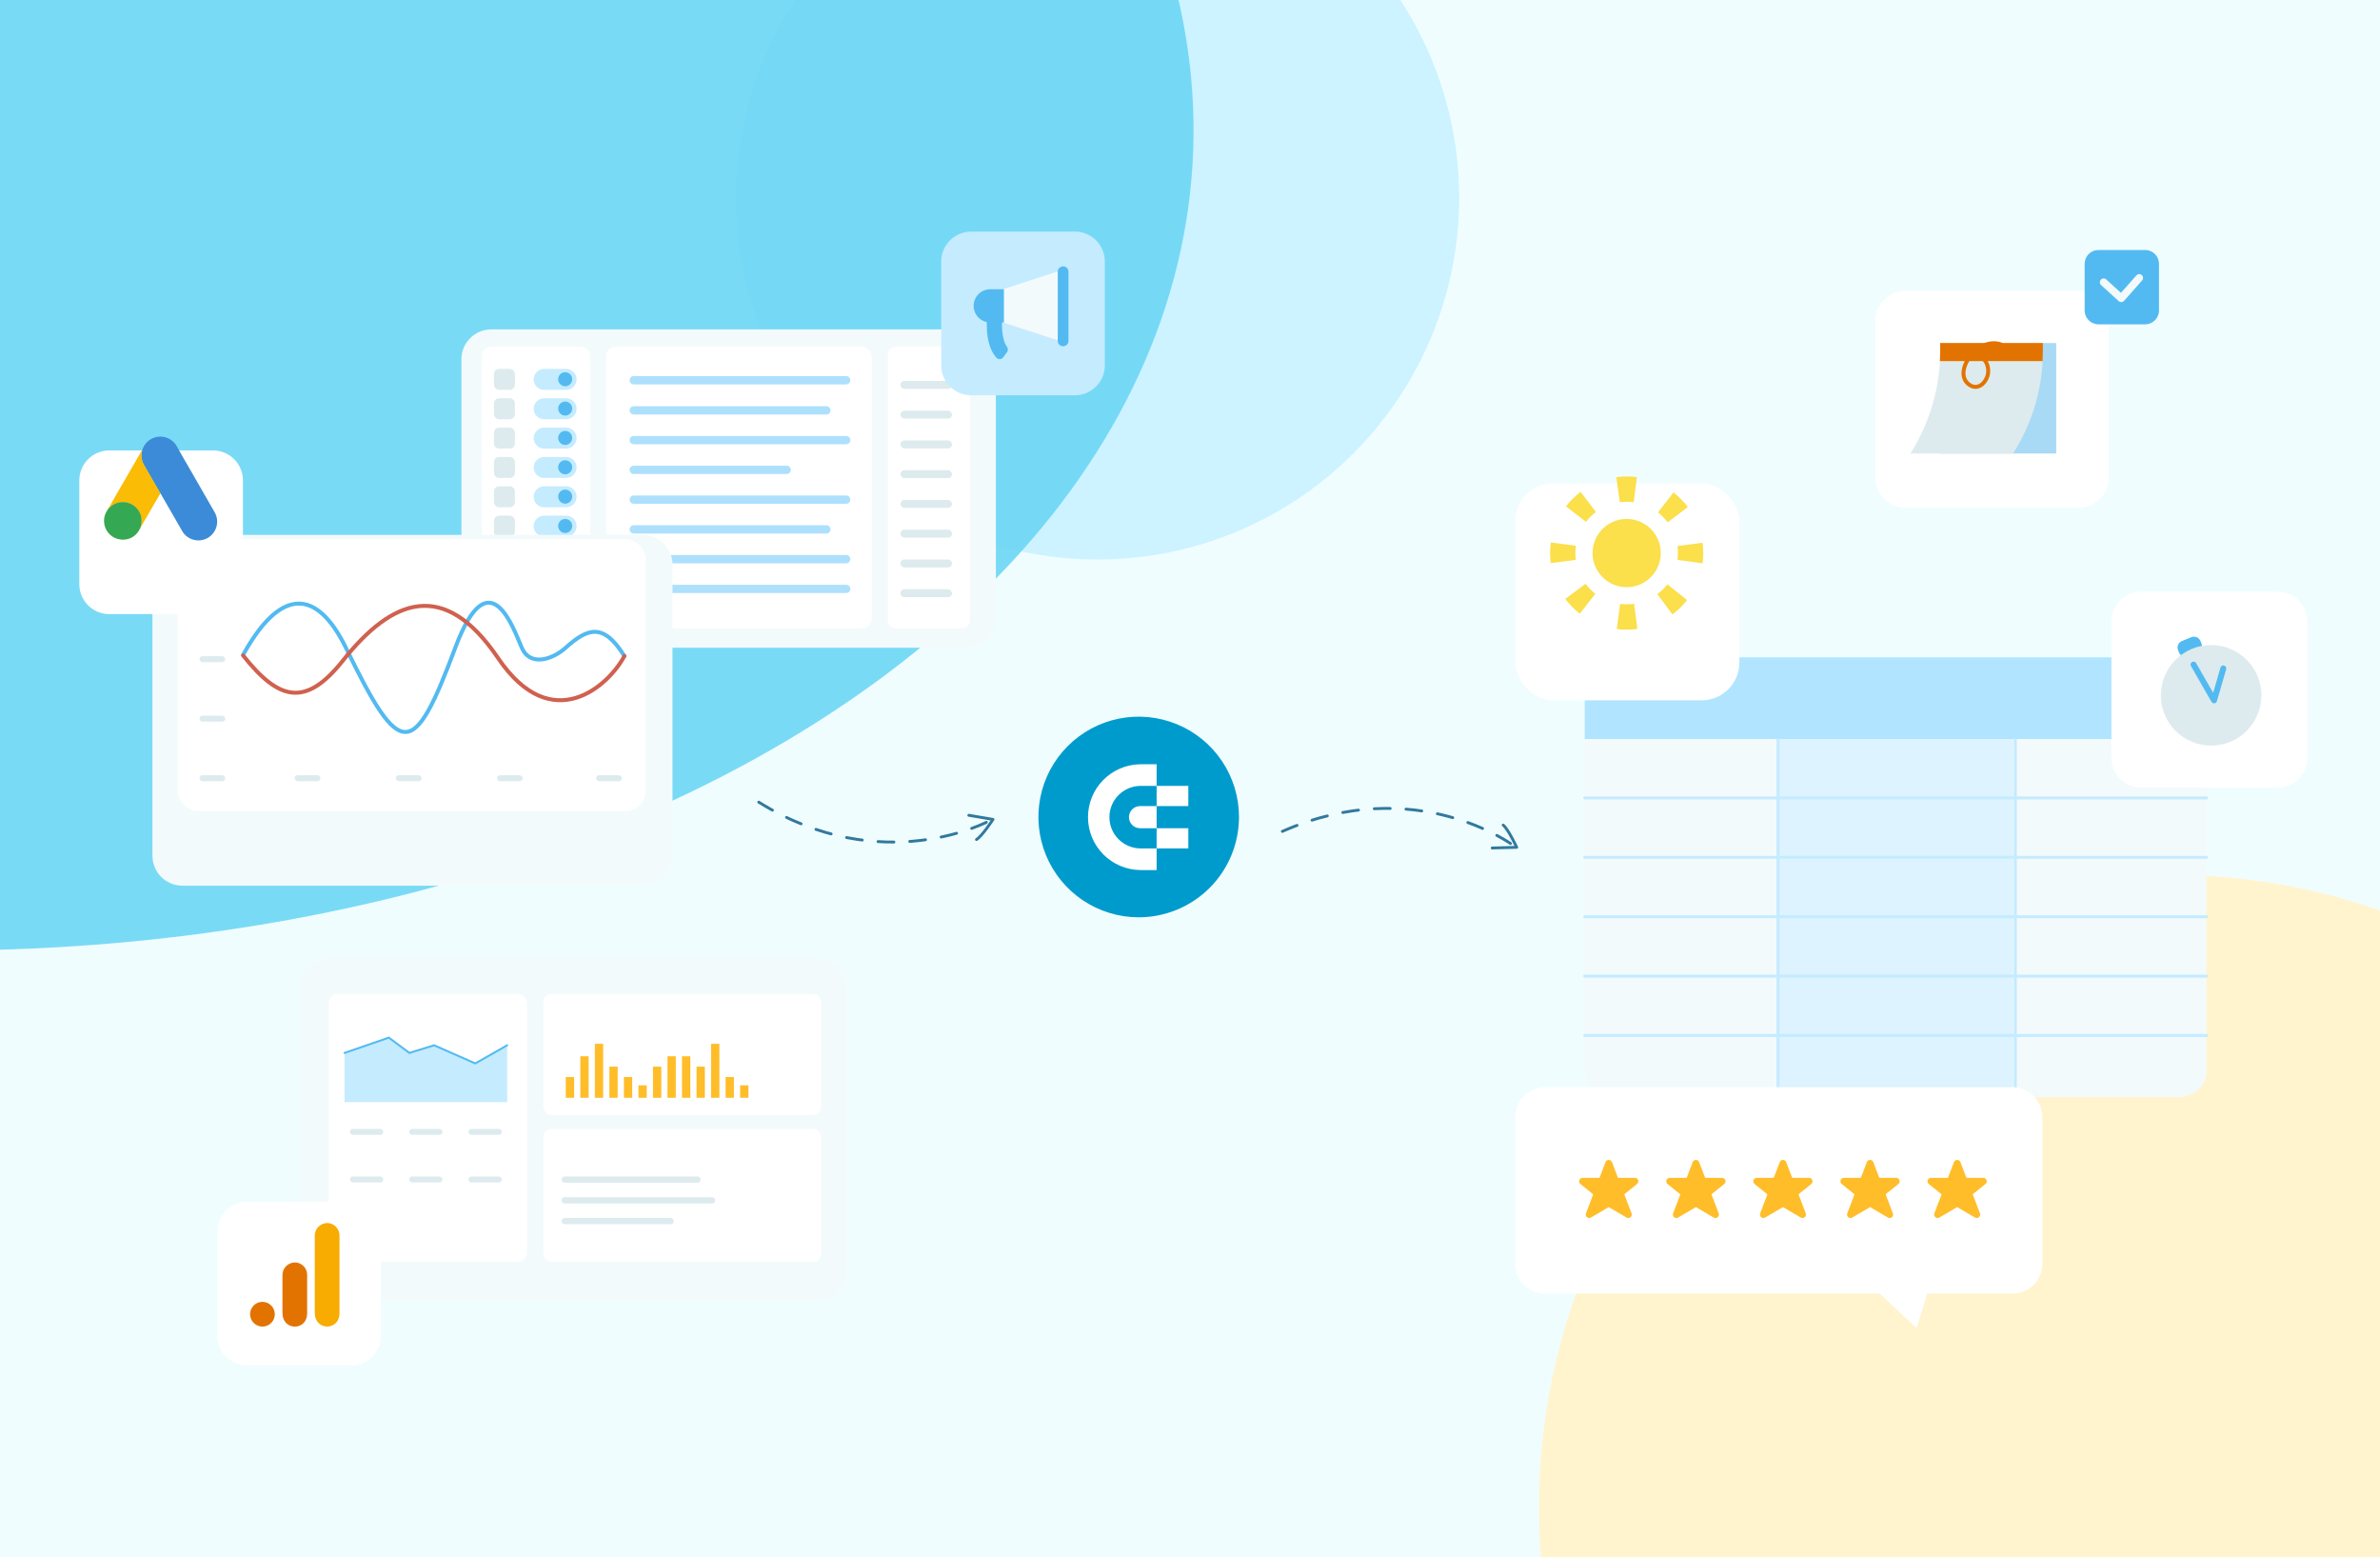 <svg width="1200" height="785" viewBox="0 0 1200 785" fill="none" xmlns="http://www.w3.org/2000/svg">
<g clip-path="url(#clip0_16_9)">
<rect x="-12.002" y="-26.482" width="1238" height="838.75" fill="#F0FDFF"/>
<g filter="url(#filter0_f_16_9)">
<circle cx="553.36" cy="99.68" r="182.355" fill="#CCF3FF"/>
</g>
<g filter="url(#filter1_f_16_9)">
<circle cx="1094.5" cy="759.5" r="318.5" fill="#FFF4CE"/>
</g>
<g filter="url(#filter2_f_16_9)">
<ellipse cx="478.238" cy="634.228" rx="478.238" ry="634.228" transform="matrix(0.5 0.866 -0.977 0.214 318.125 -506.631)" fill="#6CD6F5" fill-opacity="0.9"/>
</g>
<path d="M26.248 252.005C26.158 252.095 26.158 252.253 26 252.276C26 252.118 26.068 252.028 26.158 251.915L26.248 252.005Z" fill="#FABC04"/>
<path d="M42.24 261.849C42.15 261.691 42.24 261.571 42.331 261.458L42.421 261.549L42.24 261.849Z" fill="#E1C025"/>
<g filter="url(#filter3_d_16_9)">
<path d="M1112.49 328.23V523.754C1112.48 527.186 1111.01 530.474 1108.41 532.898C1105.81 535.321 1102.28 536.682 1098.61 536.682H812.841C809.173 536.673 805.658 535.308 803.064 532.886C800.47 530.463 799.009 527.18 799 523.754V328.23C799 324.797 800.457 321.505 803.051 319.074C805.646 316.644 809.166 315.273 812.841 315.263H1098.65C1102.32 315.273 1105.84 316.644 1108.44 319.074C1111.03 321.505 1112.49 324.797 1112.49 328.23Z" fill="#F3FAFC"/>
<rect x="897" y="356" width="118" height="181" fill="#DDF3FF"/>
<path d="M1112.56 329.794V356.197H799.031V329.794C799.031 325.887 800.488 322.139 803.082 319.372C805.677 316.605 809.198 315.045 812.873 315.033H1098.71C1102.39 315.045 1105.91 316.605 1108.51 319.372C1111.1 322.139 1112.56 325.887 1112.56 329.794Z" fill="#B0E4FF"/>
<path d="M896.481 356.484V536.682" stroke="#C5EBFF" stroke-width="1.5" stroke-linecap="round" stroke-linejoin="round"/>
<path d="M1016.12 356.484V536.682" stroke="#C5EBFF" stroke-width="1.5" stroke-linecap="round" stroke-linejoin="round"/>
<path d="M799 385.889H1112.57" stroke="#C5EBFF" stroke-width="1.5" stroke-linecap="round" stroke-linejoin="round"/>
<path d="M799 415.832H1112.57" stroke="#C5EBFF" stroke-width="1.5" stroke-linecap="round" stroke-linejoin="round"/>
<path d="M799 445.767H1112.57" stroke="#C5EBFF" stroke-width="1.5" stroke-linecap="round" stroke-linejoin="round"/>
<path d="M799 475.709H1112.57" stroke="#C5EBFF" stroke-width="1.5" stroke-linecap="round" stroke-linejoin="round"/>
<path d="M799 505.644H1112.57" stroke="#C5EBFF" stroke-width="1.5" stroke-linecap="round" stroke-linejoin="round"/>
</g>
<g filter="url(#filter4_d_16_9)">
<path d="M487.046 146.026H247.721C239.396 146.026 232.646 152.775 232.646 161.1V291.426C232.646 299.751 239.396 306.5 247.721 306.5H487.046C495.372 306.5 502.121 299.751 502.121 291.426V161.1C502.121 152.775 495.372 146.026 487.046 146.026Z" fill="#F3FAFC"/>
<rect x="305.566" y="154.746" width="134" height="142" rx="5" fill="white"/>
<path d="M292.989 154.765H247.555C245.007 154.765 242.941 156.831 242.941 159.379V292.08C242.941 294.628 245.007 296.694 247.555 296.694H292.989C295.537 296.694 297.603 294.628 297.603 292.08V159.379C297.603 156.831 295.537 154.765 292.989 154.765Z" fill="white"/>
<path d="M485.043 154.765H451.626C449.405 154.765 447.605 156.565 447.605 158.785V292.673C447.605 294.894 449.405 296.694 451.626 296.694H485.043C487.264 296.694 489.064 294.894 489.064 292.673V158.785C489.064 156.565 487.264 154.765 485.043 154.765Z" fill="white"/>
<rect x="454" y="202" width="26" height="4" rx="2" fill="#DDEBEE"/>
<rect x="454" y="187" width="26" height="4" rx="2" fill="#DDEBEE"/>
<rect x="454" y="172" width="26" height="4" rx="2" fill="#DDEBEE"/>
<rect x="454" y="247" width="26" height="4" rx="2" fill="#DDEBEE"/>
<rect x="454" y="277" width="26" height="4" rx="2" fill="#DDEBEE"/>
<rect x="454" y="232" width="26" height="4" rx="2" fill="#DDEBEE"/>
<rect x="454" y="262" width="26" height="4" rx="2" fill="#DDEBEE"/>
<rect x="454" y="217" width="26" height="4" rx="2" fill="#DDEBEE"/>
<path d="M426.652 169.569H319.546C318.392 169.569 317.457 170.504 317.457 171.658C317.457 172.812 318.392 173.747 319.546 173.747H426.652C427.806 173.747 428.741 172.812 428.741 171.658C428.741 170.504 427.806 169.569 426.652 169.569Z" fill="#ADE0FC"/>
<path d="M416.652 184.746H319.546C318.392 184.746 317.457 185.681 317.457 186.835C317.457 187.989 318.392 188.924 319.546 188.924H416.652C417.806 188.924 418.741 187.989 418.741 186.835C418.741 185.681 417.806 184.746 416.652 184.746Z" fill="#ADE0FC"/>
<path d="M426.652 199.746H319.546C318.392 199.746 317.457 200.681 317.457 201.835C317.457 202.989 318.392 203.924 319.546 203.924H426.652C427.806 203.924 428.741 202.989 428.741 201.835C428.741 200.681 427.806 199.746 426.652 199.746Z" fill="#ADE0FC"/>
<path d="M396.652 214.746H319.546C318.392 214.746 317.457 215.681 317.457 216.835C317.457 217.989 318.392 218.924 319.546 218.924H396.652C397.806 218.924 398.741 217.989 398.741 216.835C398.741 215.681 397.806 214.746 396.652 214.746Z" fill="#ADE0FC"/>
<path d="M426.652 229.746H319.546C318.392 229.746 317.457 230.681 317.457 231.835C317.457 232.989 318.392 233.924 319.546 233.924H426.652C427.806 233.924 428.741 232.989 428.741 231.835C428.741 230.681 427.806 229.746 426.652 229.746Z" fill="#ADE0FC"/>
<path d="M416.652 244.746H319.546C318.392 244.746 317.457 245.681 317.457 246.835C317.457 247.989 318.392 248.924 319.546 248.924H416.652C417.806 248.924 418.741 247.989 418.741 246.835C418.741 245.681 417.806 244.746 416.652 244.746Z" fill="#ADE0FC"/>
<path d="M426.652 259.746H319.546C318.392 259.746 317.457 260.681 317.457 261.835C317.457 262.989 318.392 263.924 319.546 263.924H426.652C427.806 263.924 428.741 262.989 428.741 261.835C428.741 260.681 427.806 259.746 426.652 259.746Z" fill="#ADE0FC"/>
<path d="M426.652 274.746H319.546C318.392 274.746 317.457 275.681 317.457 276.835C317.457 277.989 318.392 278.924 319.546 278.924H426.652C427.806 278.924 428.741 277.989 428.741 276.835C428.741 275.681 427.806 274.746 426.652 274.746Z" fill="#ADE0FC"/>
<path d="M285.449 165.954H274.365C271.447 165.954 269.082 168.32 269.082 171.237C269.082 174.155 271.447 176.52 274.365 176.52H285.449C288.366 176.52 290.732 174.155 290.732 171.237C290.732 168.32 288.366 165.954 285.449 165.954Z" fill="#C5EBFF"/>
<path d="M285.449 180.746H274.365C271.447 180.746 269.082 183.111 269.082 186.029C269.082 188.946 271.447 191.312 274.365 191.312H285.449C288.366 191.312 290.732 188.946 290.732 186.029C290.732 183.111 288.366 180.746 285.449 180.746Z" fill="#C5EBFF"/>
<path d="M285.449 195.538H274.365C271.447 195.538 269.082 197.903 269.082 200.821C269.082 203.738 271.447 206.103 274.365 206.103H285.449C288.366 206.103 290.732 203.738 290.732 200.821C290.732 197.903 288.366 195.538 285.449 195.538Z" fill="#C5EBFF"/>
<path d="M285.449 210.33H274.365C271.447 210.33 269.082 212.695 269.082 215.612C269.082 218.53 271.447 220.895 274.365 220.895H285.449C288.366 220.895 290.732 218.53 290.732 215.612C290.732 212.695 288.366 210.33 285.449 210.33Z" fill="#C5EBFF"/>
<path d="M285.449 225.121H274.365C271.447 225.121 269.082 227.487 269.082 230.404C269.082 233.322 271.447 235.687 274.365 235.687H285.449C288.366 235.687 290.732 233.322 290.732 230.404C290.732 227.487 288.366 225.121 285.449 225.121Z" fill="#C5EBFF"/>
<path d="M285.449 239.913H274.365C271.447 239.913 269.082 242.278 269.082 245.196C269.082 248.113 271.447 250.479 274.365 250.479H285.449C288.366 250.479 290.732 248.113 290.732 245.196C290.732 242.278 288.366 239.913 285.449 239.913Z" fill="#C5EBFF"/>
<path d="M285.449 254.705H274.365C271.447 254.705 269.082 257.07 269.082 259.988C269.082 262.905 271.447 265.27 274.365 265.27H285.449C288.366 265.27 290.732 262.905 290.732 259.988C290.732 257.07 288.366 254.705 285.449 254.705Z" fill="#DDEBEE"/>
<path d="M285.449 269.497H274.365C271.447 269.497 269.082 271.862 269.082 274.779C269.082 277.697 271.447 280.062 274.365 280.062H285.449C288.366 280.062 290.732 277.697 290.732 274.779C290.732 271.862 288.366 269.497 285.449 269.497Z" fill="#DDEBEE"/>
<path d="M257.015 165.954H251.664C250.224 165.954 249.057 167.122 249.057 168.562V173.912C249.057 175.352 250.224 176.52 251.664 176.52H257.015C258.455 176.52 259.622 175.352 259.622 173.912V168.562C259.622 167.122 258.455 165.954 257.015 165.954Z" fill="#DDEBEE"/>
<path d="M257.015 180.746H251.664C250.224 180.746 249.057 181.914 249.057 183.354V188.704C249.057 190.144 250.224 191.312 251.664 191.312H257.015C258.455 191.312 259.622 190.144 259.622 188.704V183.354C259.622 181.914 258.455 180.746 257.015 180.746Z" fill="#DDEBEE"/>
<path d="M257.015 195.538H251.664C250.224 195.538 249.057 196.705 249.057 198.145V203.496C249.057 204.936 250.224 206.103 251.664 206.103H257.015C258.455 206.103 259.622 204.936 259.622 203.496V198.145C259.622 196.705 258.455 195.538 257.015 195.538Z" fill="#DDEBEE"/>
<path d="M257.015 210.33H251.664C250.224 210.33 249.057 211.497 249.057 212.937V218.288C249.057 219.728 250.224 220.895 251.664 220.895H257.015C258.455 220.895 259.622 219.728 259.622 218.288V212.937C259.622 211.497 258.455 210.33 257.015 210.33Z" fill="#DDEBEE"/>
<path d="M257.015 225.121H251.664C250.224 225.121 249.057 226.289 249.057 227.729V233.079C249.057 234.519 250.224 235.687 251.664 235.687H257.015C258.455 235.687 259.622 234.519 259.622 233.079V227.729C259.622 226.289 258.455 225.121 257.015 225.121Z" fill="#DDEBEE"/>
<path d="M257.015 239.913H251.664C250.224 239.913 249.057 241.081 249.057 242.521V247.871C249.057 249.311 250.224 250.479 251.664 250.479H257.015C258.455 250.479 259.622 249.311 259.622 247.871V242.521C259.622 241.081 258.455 239.913 257.015 239.913Z" fill="#DDEBEE"/>
<path d="M257.015 254.705H251.664C250.224 254.705 249.057 255.872 249.057 257.312V262.663C249.057 264.103 250.224 265.27 251.664 265.27H257.015C258.455 265.27 259.622 264.103 259.622 262.663V257.312C259.622 255.872 258.455 254.705 257.015 254.705Z" fill="#DDEBEE"/>
<path d="M257.015 269.497H251.664C250.224 269.497 249.057 270.664 249.057 272.104V277.455C249.057 278.895 250.224 280.062 251.664 280.062H257.015C258.455 280.062 259.622 278.895 259.622 277.455V272.104C259.622 270.664 258.455 269.497 257.015 269.497Z" fill="#DDEBEE"/>
<path d="M284.973 174.694C286.928 174.694 288.512 173.109 288.512 171.154C288.512 169.2 286.928 167.615 284.973 167.615C283.018 167.615 281.434 169.2 281.434 171.154C281.434 173.109 283.018 174.694 284.973 174.694Z" fill="#52BAF1"/>
<path d="M284.973 189.486C286.928 189.486 288.512 187.901 288.512 185.946C288.512 183.991 286.928 182.407 284.973 182.407C283.018 182.407 281.434 183.991 281.434 185.946C281.434 187.901 283.018 189.486 284.973 189.486Z" fill="#52BAF1"/>
<path d="M284.973 204.277C286.928 204.277 288.512 202.693 288.512 200.738C288.512 198.783 286.928 197.198 284.973 197.198C283.018 197.198 281.434 198.783 281.434 200.738C281.434 202.693 283.018 204.277 284.973 204.277Z" fill="#52BAF1"/>
<path d="M284.973 219.069C286.928 219.069 288.512 217.484 288.512 215.53C288.512 213.575 286.928 211.99 284.973 211.99C283.018 211.99 281.434 213.575 281.434 215.53C281.434 217.484 283.018 219.069 284.973 219.069Z" fill="#52BAF1"/>
<path d="M284.973 233.861C286.928 233.861 288.512 232.276 288.512 230.321C288.512 228.367 286.928 226.782 284.973 226.782C283.018 226.782 281.434 228.367 281.434 230.321C281.434 232.276 283.018 233.861 284.973 233.861Z" fill="#52BAF1"/>
<path d="M284.973 248.653C286.928 248.653 288.512 247.068 288.512 245.113C288.512 243.158 286.928 241.574 284.973 241.574C283.018 241.574 281.434 243.158 281.434 245.113C281.434 247.068 283.018 248.653 284.973 248.653Z" fill="#52BAF1"/>
<path d="M284.973 263.444C286.928 263.444 288.512 261.86 288.512 259.905C288.512 257.95 286.928 256.365 284.973 256.365C283.018 256.365 281.434 257.95 281.434 259.905C281.434 261.86 283.018 263.444 284.973 263.444Z" fill="white"/>
<path d="M284.973 278.236C286.928 278.236 288.512 276.651 288.512 274.697C288.512 272.742 286.928 271.157 284.973 271.157C283.018 271.157 281.434 272.742 281.434 274.697C281.434 276.651 283.018 278.236 284.973 278.236Z" fill="white"/>
</g>
<g filter="url(#filter5_d_16_9)">
<path d="M324 249.596H91.941C83.616 249.596 76.867 256.345 76.867 264.67V411.348C76.867 419.673 83.616 426.422 91.941 426.422H324C332.326 426.422 339.075 419.673 339.075 411.348V264.67C339.075 256.345 332.326 249.596 324 249.596Z" fill="#F3FAFC"/>
</g>
<rect x="89.566" y="271.746" width="236" height="137" rx="10" fill="white"/>
<path d="M122.566 330.101C141.283 296.227 159.643 296.153 174.567 326.837C201.901 383.03 208.442 383.03 229.537 326.536C246.748 280.436 258.955 317.101 263.116 326.573C267.277 336.045 278.446 332.535 285.103 326.573C296.099 316.738 304.121 313.444 314.816 330.697" stroke="#52BAF1" stroke-width="2" stroke-linecap="round" stroke-linejoin="round"/>
<path d="M122.566 330.376C140.767 353.346 154.173 356.495 172.877 332.99C197.759 301.728 223.894 291.518 251.142 331.718C278.391 371.917 307.163 345.339 314.816 330.667" stroke="#CF614E" stroke-width="2" stroke-linecap="round" stroke-linejoin="round"/>
<rect x="100.566" y="302.746" width="13" height="3" rx="1.5" fill="#DDEBEE"/>
<rect x="100.566" y="330.746" width="13" height="3" rx="1.5" fill="#DDEBEE"/>
<rect x="100.566" y="360.746" width="13" height="3" rx="1.5" fill="#DDEBEE"/>
<rect x="100.566" y="390.746" width="13" height="3" rx="1.5" fill="#DDEBEE"/>
<rect x="148.566" y="390.746" width="13" height="3" rx="1.5" fill="#DDEBEE"/>
<rect x="199.566" y="390.746" width="13" height="3" rx="1.5" fill="#DDEBEE"/>
<rect x="250.566" y="390.746" width="13" height="3" rx="1.5" fill="#DDEBEE"/>
<rect x="300.566" y="390.746" width="13" height="3" rx="1.5" fill="#DDEBEE"/>
<g filter="url(#filter6_d_16_9)">
<path d="M107.414 207.05H55.074C46.749 207.05 40 213.799 40 222.124V274.463C40 282.789 46.749 289.538 55.074 289.538H107.414C115.739 289.538 122.488 282.789 122.488 274.463V222.124C122.488 213.799 115.739 207.05 107.414 207.05Z" fill="white"/>
</g>
<g filter="url(#filter7_d_16_9)">
<path d="M1048.18 126.598H960.643C952.317 126.598 945.568 133.347 945.568 141.672V220.808C945.568 229.134 952.317 235.883 960.643 235.883H1048.18C1056.51 235.883 1063.25 229.134 1063.25 220.808V141.672C1063.25 133.347 1056.51 126.598 1048.18 126.598Z" fill="white"/>
<path d="M1036.75 152.905H978.24V208.596H1036.75V152.905Z" fill="#A8DAF5"/>
<path d="M1030.02 152.905V156.978C1030.02 158.654 1029.98 160.337 1029.9 162.005C1029.03 178.561 1023.9 194.612 1014.99 208.596H963.211L963.835 207.589C972.351 193.837 977.262 178.159 978.112 162.005C978.193 160.327 978.235 158.649 978.24 156.971V152.905H1030.02Z" fill="#DDEBEE"/>
<path d="M1030.02 152.905V156.978C1030.02 158.654 1029.98 160.337 1029.89 162.005H978.111C978.191 160.327 978.234 158.649 978.239 156.971V152.905H1030.02Z" fill="#E37300"/>
<path d="M1081.59 106H1058.06C1054.21 106 1051.08 109.125 1051.08 112.98V136.502C1051.08 140.357 1054.21 143.482 1058.06 143.482H1081.59C1085.44 143.482 1088.57 140.357 1088.57 136.502V112.98C1088.57 109.125 1085.44 106 1081.59 106Z" fill="#52BAF1"/>
<path d="M1060.67 122.263L1069.54 130.344L1078.61 120.094" stroke="#F3FAFC" stroke-width="3.844" stroke-linecap="round" stroke-linejoin="round"/>
</g>
<g filter="url(#filter8_d_16_9)">
<path d="M1148.27 278.228H1079.64C1071.32 278.228 1064.57 284.977 1064.57 293.302V361.926C1064.57 370.251 1071.32 377 1079.64 377H1148.27C1156.59 377 1163.34 370.251 1163.34 361.926V293.302C1163.34 284.977 1156.59 278.228 1148.27 278.228Z" fill="white"/>
<path d="M1104.87 301.174L1100.14 303.094C1098.32 303.832 1097.44 305.905 1098.18 307.724L1098.63 308.838C1099.37 310.657 1101.44 311.534 1103.26 310.797L1107.99 308.877C1109.81 308.139 1110.69 306.066 1109.95 304.247L1109.5 303.133C1108.76 301.314 1106.69 300.437 1104.87 301.174Z" fill="#52BAF1"/>
<path d="M1114.84 355.816C1128.84 355.816 1140.18 344.472 1140.18 330.477C1140.18 316.483 1128.84 305.138 1114.84 305.138C1100.85 305.138 1089.5 316.483 1089.5 330.477C1089.5 344.472 1100.85 355.816 1114.84 355.816Z" fill="#DDEBEE"/>
<path d="M1106 315L1116.33 333L1121 316.928" stroke="#52BAF1" stroke-width="3" stroke-linecap="round" stroke-linejoin="round"/>
</g>
<g filter="url(#filter9_d_16_9)">
<path d="M1014.73 632.032H971.659L966.399 649.466L947.732 632.032H779.029C777.052 632.032 775.094 631.642 773.267 630.884C771.441 630.126 769.782 629.015 768.386 627.614C766.99 626.214 765.884 624.552 765.131 622.723C764.378 620.895 763.994 618.935 764 616.958V543.074C763.994 541.097 764.378 539.138 765.131 537.309C765.884 535.48 766.99 533.818 768.386 532.418C769.782 531.017 771.441 529.906 773.267 529.148C775.094 528.39 777.052 528 779.029 528H1014.74C1018.73 528.012 1022.55 529.605 1025.37 532.431C1028.19 535.257 1029.77 539.084 1029.77 543.074V616.958C1029.77 620.951 1028.19 624.78 1025.36 627.607C1022.54 630.433 1018.72 632.024 1014.73 632.032Z" fill="white"/>
<path d="M824.344 573.696H816.078C815.995 573.697 815.913 573.672 815.845 573.625C815.776 573.578 815.724 573.511 815.694 573.433L812.771 565.776C812.646 565.445 812.423 565.16 812.132 564.958C811.84 564.757 811.495 564.649 811.141 564.649C810.786 564.649 810.441 564.757 810.15 564.958C809.858 565.16 809.635 565.445 809.51 565.776L806.579 573.433C806.55 573.51 806.499 573.576 806.432 573.623C806.365 573.67 806.285 573.695 806.203 573.696H797.937C797.576 573.695 797.223 573.806 796.927 574.014C796.631 574.223 796.408 574.518 796.287 574.859C796.167 575.2 796.155 575.57 796.254 575.917C796.353 576.265 796.558 576.574 796.84 576.8L803.07 581.827C803.137 581.88 803.185 581.953 803.208 582.036C803.231 582.118 803.227 582.205 803.198 582.285L799.643 591.574C799.513 591.912 799.491 592.282 799.581 592.634C799.67 592.985 799.867 593.3 800.144 593.534C800.421 593.768 800.765 593.909 801.126 593.939C801.487 593.969 801.849 593.886 802.161 593.7L810.93 588.553C810.993 588.516 811.064 588.496 811.137 588.496C811.209 588.496 811.281 588.516 811.343 588.553L820.113 593.7C820.425 593.886 820.786 593.969 821.148 593.939C821.509 593.909 821.852 593.768 822.129 593.534C822.406 593.3 822.603 592.985 822.693 592.634C822.783 592.282 822.761 591.912 822.63 591.574L819.069 582.248C819.036 582.168 819.03 582.079 819.052 581.995C819.074 581.911 819.122 581.837 819.189 581.782L825.403 576.8C825.683 576.576 825.887 576.271 825.987 575.926C826.087 575.582 826.079 575.215 825.963 574.876C825.847 574.537 825.629 574.242 825.34 574.03C825.05 573.819 824.702 573.703 824.344 573.696Z" fill="#FFBD29"/>
<path d="M868.281 573.696H860.015C859.933 573.695 859.854 573.67 859.787 573.623C859.72 573.576 859.668 573.51 859.639 573.433L856.709 565.776C856.584 565.445 856.36 565.16 856.069 564.958C855.778 564.757 855.432 564.649 855.078 564.649C854.724 564.649 854.378 564.757 854.087 564.958C853.796 565.16 853.573 565.445 853.447 565.776L850.524 573.433C850.495 573.511 850.443 573.578 850.374 573.625C850.305 573.672 850.224 573.697 850.141 573.696H841.875C841.513 573.695 841.16 573.806 840.864 574.014C840.569 574.223 840.345 574.518 840.225 574.859C840.104 575.2 840.093 575.57 840.192 575.917C840.291 576.265 840.496 576.574 840.778 576.8L847.007 581.827C847.075 581.88 847.123 581.953 847.145 582.036C847.167 582.119 847.161 582.206 847.128 582.285L843.581 591.574C843.45 591.912 843.428 592.282 843.518 592.634C843.608 592.985 843.805 593.3 844.082 593.534C844.359 593.768 844.702 593.909 845.063 593.939C845.425 593.969 845.786 593.886 846.098 593.7L854.868 588.553C854.93 588.516 855.002 588.496 855.074 588.496C855.147 588.496 855.218 588.516 855.281 588.553L864.051 593.7C864.362 593.886 864.724 593.969 865.085 593.939C865.447 593.909 865.79 593.768 866.067 593.534C866.344 593.3 866.541 592.985 866.631 592.634C866.721 592.282 866.699 591.912 866.568 591.574L863.021 582.248C862.992 582.167 862.989 582.078 863.011 581.995C863.034 581.911 863.082 581.837 863.149 581.782L869.363 576.8C869.644 576.574 869.849 576.267 869.948 575.921C870.048 575.575 870.038 575.206 869.919 574.866C869.8 574.525 869.579 574.23 869.286 574.021C868.993 573.811 868.642 573.698 868.281 573.696Z" fill="#FFBD29"/>
<path d="M912.18 573.696H903.914C903.832 573.697 903.751 573.671 903.684 573.624C903.617 573.577 903.566 573.51 903.538 573.433L900.607 565.776C900.482 565.445 900.259 565.16 899.968 564.958C899.676 564.757 899.331 564.649 898.977 564.649C898.622 564.649 898.277 564.757 897.986 564.958C897.694 565.16 897.471 565.445 897.346 565.776L894.415 573.433C894.386 573.51 894.335 573.576 894.268 573.623C894.201 573.67 894.121 573.695 894.039 573.696H885.773C885.412 573.695 885.059 573.806 884.763 574.014C884.467 574.223 884.244 574.518 884.123 574.859C884.003 575.2 883.991 575.57 884.09 575.917C884.189 576.265 884.394 576.574 884.676 576.8L890.906 581.827C890.974 581.88 891.023 581.953 891.046 582.035C891.069 582.118 891.065 582.206 891.034 582.285L887.479 591.574C887.353 591.911 887.335 592.28 887.426 592.629C887.518 592.977 887.715 593.289 887.99 593.522C888.266 593.755 888.606 593.897 888.965 593.929C889.324 593.96 889.685 593.881 889.997 593.7L898.774 588.553C898.835 588.515 898.905 588.496 898.977 588.496C899.048 588.496 899.118 588.515 899.179 588.553L907.957 593.7C908.269 593.881 908.629 593.96 908.988 593.929C909.347 593.897 909.688 593.755 909.963 593.522C910.238 593.289 910.435 592.977 910.527 592.629C910.618 592.28 910.6 591.911 910.474 591.574L906.904 582.248C906.874 582.167 906.87 582.078 906.893 581.994C906.916 581.911 906.965 581.836 907.032 581.782L913.239 576.8C913.519 576.576 913.723 576.271 913.823 575.926C913.923 575.582 913.915 575.215 913.799 574.876C913.683 574.537 913.465 574.242 913.176 574.03C912.886 573.819 912.538 573.703 912.18 573.696Z" fill="#FFBD29"/>
<path d="M956.104 573.696H947.838C947.756 573.695 947.676 573.67 947.609 573.623C947.542 573.576 947.491 573.51 947.462 573.433L944.539 565.776C944.412 565.445 944.188 565.161 943.896 564.961C943.604 564.76 943.258 564.653 942.904 564.653C942.55 564.653 942.205 564.76 941.913 564.961C941.621 565.161 941.397 565.445 941.27 565.776L938.347 573.433C938.318 573.51 938.267 573.576 938.2 573.623C938.133 573.67 938.053 573.695 937.971 573.696H929.705C929.343 573.695 928.99 573.806 928.695 574.014C928.399 574.222 928.175 574.517 928.055 574.858C927.934 575.199 927.923 575.569 928.022 575.917C928.121 576.265 928.326 576.573 928.608 576.8L934.837 581.827C934.905 581.88 934.953 581.953 934.975 582.036C934.997 582.119 934.991 582.206 934.958 582.285L931.403 591.573C931.273 591.912 931.251 592.282 931.341 592.634C931.43 592.985 931.628 593.299 931.905 593.533C932.182 593.767 932.525 593.909 932.886 593.939C933.247 593.969 933.609 593.885 933.921 593.7L942.69 588.553C942.753 588.516 942.824 588.496 942.897 588.496C942.97 588.496 943.041 588.516 943.104 588.553L951.873 593.7C952.185 593.885 952.546 593.969 952.908 593.939C953.269 593.909 953.612 593.767 953.889 593.533C954.166 593.299 954.363 592.985 954.453 592.634C954.543 592.282 954.521 591.912 954.39 591.573L950.829 582.248C950.796 582.167 950.791 582.079 950.812 581.995C950.834 581.911 950.882 581.837 950.949 581.782L957.163 576.8C957.443 576.576 957.647 576.271 957.747 575.926C957.847 575.582 957.839 575.215 957.723 574.876C957.607 574.537 957.39 574.241 957.1 574.03C956.81 573.819 956.462 573.703 956.104 573.696Z" fill="#FFBD29"/>
<path d="M1000.02 573.696H991.754C991.672 573.695 991.592 573.67 991.525 573.623C991.458 573.576 991.407 573.51 991.378 573.433L988.447 565.776C988.322 565.445 988.099 565.16 987.807 564.958C987.516 564.757 987.17 564.649 986.816 564.649C986.462 564.649 986.117 564.757 985.825 564.958C985.534 565.16 985.311 565.445 985.186 565.776L982.263 573.433C982.233 573.511 982.181 573.578 982.112 573.625C982.044 573.672 981.962 573.697 981.879 573.696H973.613C973.252 573.695 972.898 573.806 972.603 574.014C972.307 574.223 972.084 574.518 971.963 574.859C971.842 575.2 971.831 575.57 971.93 575.917C972.029 576.265 972.234 576.574 972.516 576.8L978.746 581.827C978.811 581.881 978.858 581.955 978.88 582.037C978.901 582.119 978.896 582.206 978.866 582.285L975.319 591.574C975.19 591.911 975.169 592.28 975.259 592.63C975.349 592.979 975.545 593.293 975.82 593.526C976.096 593.76 976.437 593.902 976.797 593.933C977.157 593.964 977.517 593.883 977.829 593.7L986.606 588.553C986.667 588.515 986.737 588.496 986.809 588.496C986.88 588.496 986.951 588.515 987.012 588.553L995.789 593.7C996.101 593.881 996.461 593.96 996.82 593.929C997.179 593.897 997.52 593.755 997.795 593.522C998.071 593.289 998.268 592.977 998.359 592.629C998.45 592.28 998.432 591.911 998.306 591.574L994.737 582.248C994.708 582.167 994.704 582.078 994.727 581.995C994.75 581.911 994.798 581.837 994.865 581.782L1001.08 576.8C1001.36 576.576 1001.56 576.271 1001.66 575.926C1001.76 575.582 1001.75 575.215 1001.64 574.876C1001.52 574.537 1001.31 574.242 1001.02 574.03C1000.73 573.819 1000.38 573.703 1000.02 573.696Z" fill="#FFBD29"/>
</g>
<path d="M71.787 226.61C72.298 225.163 73.127 223.848 74.214 222.763C75.261 221.742 76.53 220.977 77.921 220.528C79.313 220.078 80.789 219.956 82.236 220.17C83.683 220.385 85.06 220.93 86.261 221.765C87.462 222.599 88.454 223.699 89.16 224.98C91.452 229.15 93.879 233.246 96.239 237.341C100.177 244.187 104.159 251.033 108.052 257.901C108.733 258.991 109.186 260.207 109.382 261.477C109.578 262.747 109.514 264.043 109.193 265.287C108.872 266.531 108.302 267.697 107.516 268.713C106.73 269.73 105.745 270.576 104.622 271.2C103.499 271.824 102.261 272.212 100.983 272.342C99.704 272.472 98.413 272.341 97.187 271.956C95.962 271.571 94.827 270.94 93.853 270.103C92.878 269.265 92.085 268.238 91.52 267.084C88.063 261.072 84.599 255.061 81.127 249.049C81.056 248.917 80.97 248.794 80.872 248.681C80.554 248.357 80.299 247.978 80.12 247.561C78.617 244.863 77.009 242.181 75.469 239.505C74.484 237.762 73.455 236.049 72.463 234.305C71.587 232.776 71.152 231.033 71.208 229.271C71.229 228.356 71.431 227.454 71.802 226.618" fill="#3C8BD9"/>
<path d="M71.784 226.61C71.558 227.434 71.412 228.277 71.348 229.128C71.284 231.016 71.761 232.883 72.724 234.508C75.228 238.832 77.733 243.173 80.238 247.531C80.471 247.922 80.651 248.283 80.884 248.673C79.509 251.056 78.134 253.415 76.736 255.797C74.812 259.119 72.889 262.463 70.942 265.777C70.852 265.777 70.83 265.732 70.807 265.664C70.804 265.484 70.835 265.306 70.897 265.138C71.376 263.564 71.425 261.891 71.039 260.293C70.653 258.694 69.847 257.227 68.703 256.045C67.298 254.51 65.389 253.529 63.323 253.28C62.023 253.08 60.696 253.159 59.43 253.51C58.163 253.861 56.985 254.476 55.973 255.316C55.583 255.617 55.335 256.068 54.876 256.278C54.84 256.283 54.803 256.274 54.772 256.253C54.742 256.233 54.72 256.201 54.711 256.165C55.808 254.264 56.89 252.363 57.987 250.462C62.496 242.587 67.037 234.719 71.611 226.858C71.656 226.768 71.724 226.701 71.769 226.61" fill="#FABC04"/>
<path d="M54.817 256.233C55.253 255.842 55.667 255.429 56.125 255.061C57.408 254.06 58.927 253.407 60.536 253.164C62.145 252.922 63.789 253.098 65.31 253.676C66.831 254.253 68.178 255.213 69.22 256.463C70.262 257.712 70.964 259.209 71.259 260.809C71.541 262.441 71.415 264.116 70.891 265.686C70.872 265.819 70.842 265.95 70.801 266.077C70.598 266.445 70.41 266.829 70.185 267.197C69.323 268.788 68.012 270.09 66.415 270.941C64.818 271.792 63.006 272.155 61.205 271.984C59.034 271.832 56.983 270.932 55.401 269.437C53.82 267.942 52.806 265.944 52.533 263.785C52.229 261.672 52.672 259.519 53.788 257.698C54.021 257.285 54.291 256.947 54.539 256.504C54.652 256.413 54.607 256.233 54.81 256.233" fill="#34A852"/>
<g filter="url(#filter10_d_16_9)">
<path d="M411.765 463H166.074C157.749 463 151 469.749 151 478.074V620.942C151 629.268 157.749 636.016 166.074 636.016H411.765C420.09 636.016 426.839 629.268 426.839 620.942V478.074C426.839 469.749 420.09 463 411.765 463Z" fill="#F3FAFC"/>
<rect x="274" y="549" width="140" height="67" rx="4" fill="white"/>
<path d="M261.354 481.014H170.088C167.676 481.014 165.721 483.182 165.721 485.857V611.171C165.721 613.846 167.676 616.014 170.088 616.014H261.354C263.766 616.014 265.721 613.846 265.721 611.171V485.857C265.721 483.182 263.766 481.014 261.354 481.014Z" fill="white"/>
<rect x="176.441" y="549.014" width="16.805" height="3" rx="1.5" fill="#DDEBEE"/>
<rect x="176.441" y="573.014" width="16.805" height="3" rx="1.5" fill="#DDEBEE"/>
<rect x="206.318" y="549.014" width="16.805" height="3" rx="1.5" fill="#DDEBEE"/>
<rect x="206.318" y="573.014" width="16.805" height="3" rx="1.5" fill="#DDEBEE"/>
<rect x="236.194" y="549.014" width="16.805" height="3" rx="1.5" fill="#DDEBEE"/>
<rect x="236.194" y="573.014" width="16.805" height="3" rx="1.5" fill="#DDEBEE"/>
<path d="M351.848 573.005H284.631C283.832 573.005 283.185 573.707 283.185 574.574C283.185 575.441 283.832 576.144 284.631 576.144H351.848C352.646 576.144 353.294 575.441 353.294 574.574C353.294 573.707 352.646 573.005 351.848 573.005Z" fill="#DDEBEE"/>
<path d="M359.165 583.469H284.638C283.835 583.469 283.185 584.171 283.185 585.038C283.185 585.905 283.835 586.608 284.638 586.608H359.165C359.968 586.608 360.618 585.905 360.618 585.038C360.618 584.171 359.968 583.469 359.165 583.469Z" fill="#DDEBEE"/>
<path d="M338.238 593.933H284.637C283.835 593.933 283.185 594.635 283.185 595.502C283.185 596.369 283.835 597.072 284.637 597.072H338.238C339.04 597.072 339.69 596.369 339.69 595.502C339.69 594.635 339.04 593.933 338.238 593.933Z" fill="#DDEBEE"/>
<path d="M196.037 503.014L173.721 510.718V535.514H255.721V506.866L239.632 516.014L218.873 506.866L206.417 510.718L196.037 503.014Z" fill="#C5EBFF"/>
<path d="M173.721 510.718L196.037 503.014L206.417 510.718L218.873 506.866L239.632 516.014L255.721 506.866" stroke="#53BAF1" stroke-linecap="round"/>
<rect x="274" y="481" width="140" height="61" rx="4" fill="white"/>
<rect x="285.278" y="522.87" width="4.186" height="10.464" fill="#FFBD29"/>
<rect x="365.851" y="522.87" width="4.186" height="10.464" fill="#FFBD29"/>
<rect x="292.602" y="512.406" width="4.186" height="20.928" fill="#FFBD29"/>
<rect x="336.551" y="512.406" width="4.186" height="20.928" fill="#FFBD29"/>
<rect x="343.876" y="512.406" width="4.186" height="20.928" fill="#FFBD29"/>
<rect x="299.927" y="506.128" width="4.186" height="27.206" fill="#FFBD29"/>
<rect x="358.526" y="506.128" width="4.186" height="27.206" fill="#FFBD29"/>
<rect x="307.252" y="517.638" width="4.186" height="15.696" fill="#FFBD29"/>
<rect x="329.227" y="517.638" width="4.186" height="15.696" fill="#FFBD29"/>
<rect x="351.201" y="517.638" width="4.186" height="15.696" fill="#FFBD29"/>
<rect x="314.577" y="522.87" width="4.186" height="10.464" fill="#FFBD29"/>
<rect x="321.902" y="527.056" width="4.186" height="6.278" fill="#FFBD29"/>
<rect x="373.176" y="527.056" width="4.186" height="6.278" fill="#FFBD29"/>
<path d="M176.98 585.746H124.641C116.315 585.746 109.566 592.495 109.566 600.82V653.16C109.566 661.485 116.315 668.234 124.641 668.234H176.98C185.305 668.234 192.054 661.485 192.054 653.16V600.82C192.054 592.495 185.305 585.746 176.98 585.746Z" fill="white"/>
<path d="M158.714 602.699V641.827C158.714 646.208 161.72 648.643 164.943 648.643C167.904 648.643 171.166 646.569 171.166 641.827V602.992C171.204 602.15 171.072 601.31 170.777 600.521C170.481 599.732 170.03 599.011 169.448 598.401C168.867 597.792 168.168 597.306 167.394 596.974C166.619 596.642 165.786 596.47 164.943 596.469C163.3 596.496 161.731 597.161 160.568 598.324C159.406 599.486 158.741 601.055 158.714 602.699Z" fill="#F8AB00"/>
<path d="M142.413 622.598V641.865C142.413 646.246 145.419 648.681 148.635 648.681C151.641 648.681 154.865 646.607 154.865 641.865V622.853C154.903 622.011 154.771 621.17 154.475 620.38C154.18 619.591 153.727 618.869 153.145 618.26C152.562 617.65 151.863 617.165 151.088 616.833C150.312 616.501 149.478 616.33 148.635 616.33C146.992 616.357 145.424 617.023 144.263 618.185C143.102 619.348 142.438 620.917 142.413 622.56V622.598Z" fill="#E37300"/>
<path d="M138.557 642.421C138.557 643.653 138.192 644.858 137.507 645.883C136.822 646.907 135.849 647.706 134.71 648.177C133.571 648.648 132.318 648.771 131.109 648.53C129.901 648.289 128.791 647.695 127.92 646.823C127.049 645.951 126.456 644.841 126.217 643.632C125.977 642.423 126.102 641.17 126.574 640.032C127.047 638.894 127.847 637.921 128.872 637.238C129.897 636.554 131.103 636.19 132.335 636.191C133.153 636.191 133.962 636.353 134.718 636.666C135.473 636.979 136.16 637.438 136.737 638.016C137.315 638.595 137.773 639.282 138.086 640.038C138.398 640.793 138.558 641.603 138.557 642.421Z" fill="#E37300"/>
</g>
<g filter="url(#filter11_d_16_9)">
<path d="M541.98 96.746H489.641C481.315 96.746 474.566 103.495 474.566 111.82V164.16C474.566 172.485 481.315 179.234 489.641 179.234H541.98C550.305 179.234 557.054 172.485 557.054 164.16V111.82C557.054 103.495 550.305 96.746 541.98 96.746Z" fill="#C5EBFF"/>
<path d="M499.272 125.802H510.689V142.519H499.272C497.054 142.519 494.927 141.638 493.359 140.07C491.791 138.502 490.91 136.375 490.91 134.158C490.91 133.06 491.127 131.972 491.547 130.958C491.967 129.943 492.583 129.021 493.359 128.245C494.136 127.468 495.058 126.853 496.072 126.432C497.087 126.012 498.174 125.796 499.272 125.796V125.802Z" fill="#52BAF1"/>
<path d="M506.181 142.704L535.636 152.272V116.063L506.181 125.63V142.704Z" fill="#F3FAFC"/>
<path d="M502.322 160.257C496.071 153.146 497.647 139.847 497.857 138.233L505.441 139.26C505.16 141.764 505.121 144.288 505.326 146.799C505.632 150.352 506.474 153.12 507.75 154.817C508.036 155.207 508.19 155.678 508.19 156.162C508.19 156.646 508.036 157.118 507.75 157.508L505.836 160.104C505.633 160.371 505.373 160.59 505.076 160.745C504.778 160.901 504.45 160.989 504.115 161.004C503.779 161.018 503.445 160.959 503.135 160.83C502.825 160.701 502.548 160.505 502.322 160.257Z" fill="#52BAF1"/>
<path d="M538.729 116.975C538.729 115.478 537.517 114.264 536.021 114.264C534.526 114.264 533.314 115.478 533.314 116.975V151.825C533.314 153.322 534.526 154.536 536.021 154.536C537.517 154.536 538.729 153.322 538.729 151.825V116.975Z" fill="#52BAF1"/>
</g>
<path d="M382.568 404.321C444.948 443.21 498.797 413.749 498.797 413.749" stroke="#31799D" stroke-width="1.453" stroke-linecap="round" stroke-linejoin="round" stroke-dasharray="8 8"/>
<path d="M488.48 410.937L500.678 413.015C500.678 413.015 495.112 421.545 492.344 423.151" stroke="#31799D" stroke-width="1.453" stroke-linecap="round" stroke-linejoin="round"/>
<path d="M646.569 419.061C713.805 389.346 762.968 426.097 762.968 426.097" stroke="#31799D" stroke-width="1.453" stroke-linecap="round" stroke-linejoin="round" stroke-dasharray="8 8"/>
<path d="M752.358 427.428L764.727 427.088C764.727 427.088 760.417 417.86 757.903 415.879" stroke="#31799D" stroke-width="1.453" stroke-linecap="round" stroke-linejoin="round"/>
<path d="M624.7 411.78C624.698 401.779 621.73 392.004 616.172 383.691C610.614 375.377 602.715 368.898 593.475 365.073C584.235 361.248 574.069 360.249 564.261 362.201C554.453 364.154 545.444 368.971 538.374 376.044C531.303 383.116 526.489 392.126 524.539 401.935C522.589 411.743 523.591 421.909 527.419 431.148C531.247 440.387 537.728 448.284 546.043 453.839C554.358 459.395 564.134 462.36 574.134 462.36C580.776 462.36 587.353 461.052 593.489 458.51C599.624 455.968 605.199 452.242 609.895 447.545C614.591 442.848 618.315 437.271 620.856 431.135C623.396 424.998 624.702 418.421 624.7 411.78Z" fill="#009BCD"/>
<path fill-rule="evenodd" clip-rule="evenodd" d="M574.792 385.228C567.798 385.344 561.129 388.203 556.223 393.19C551.317 398.178 548.568 404.893 548.568 411.888C548.568 418.884 551.317 425.599 556.223 430.586C561.129 435.573 567.798 438.433 574.792 438.548H583.171V427.647H574.792C570.671 427.559 566.749 425.86 563.865 422.914C560.982 419.968 559.368 416.01 559.368 411.888C559.368 407.766 560.982 403.808 563.865 400.862C566.749 397.917 570.671 396.218 574.792 396.129H583.171V385.228H574.792ZM583.171 417.459V427.633H599.159V417.459H583.171ZM574.792 406.311C573.314 406.311 571.896 406.898 570.851 407.943C569.805 408.988 569.218 410.406 569.218 411.885C569.218 413.363 569.805 414.781 570.851 415.826C571.896 416.871 573.314 417.459 574.792 417.459H583.171V406.311H574.792ZM583.171 396.136V406.311H599.159V396.136H583.171Z" fill="white"/>
<path d="M1009 173.655C997.099 169.272 983.679 188.107 993.267 194.152C996.94 196.478 1000.74 193.705 1002.04 189.645C1003.51 185.066 1001.16 178.341 993.973 178.949" stroke="#E37300" stroke-width="2" stroke-miterlimit="10" stroke-linecap="round" stroke-linejoin="round"/>
<g filter="url(#filter12_d_16_9)">
<rect x="764" y="223.675" width="113" height="109.325" rx="19" fill="white"/>
</g>
<g clip-path="url(#clip1_16_9)">
<path d="M820.169 295.969C829.666 295.969 837.366 288.269 837.366 278.771C837.366 269.274 829.666 261.574 820.169 261.574C810.671 261.574 802.971 269.274 802.971 278.771C802.971 288.269 810.671 295.969 820.169 295.969Z" fill="#FBDF4B"/>
<path d="M825.332 240.492L823.722 253.141C822.585 252.999 821.4 252.904 820.216 252.904C819.032 252.904 817.847 252.999 816.71 253.141L814.957 240.492C816.663 240.255 818.368 240.16 820.169 240.16C821.921 240.16 823.627 240.255 825.332 240.492Z" fill="#FBDF4B"/>
<path d="M825.569 317.003C823.816 317.24 822.016 317.382 820.169 317.382C818.463 317.382 816.805 317.287 815.194 317.051L816.852 304.401C817.942 304.544 819.031 304.591 820.169 304.591C821.448 304.591 822.679 304.496 823.911 304.307L825.569 317.003Z" fill="#FBDF4B"/>
<path d="M794.302 278.771C794.302 279.956 794.396 281.093 794.538 282.182L781.889 283.84C781.652 282.182 781.558 280.477 781.558 278.771C781.558 276.971 781.7 275.171 781.937 273.418L794.586 275.123C794.396 276.308 794.302 277.54 794.302 278.771Z" fill="#FBDF4B"/>
<path d="M804.677 258.068C802.782 259.49 801.076 261.148 799.655 263.043L789.564 255.226C791.696 252.478 794.159 250.014 796.955 247.93L804.677 258.068Z" fill="#FBDF4B"/>
<path d="M851.01 255.557L840.871 263.28C839.45 261.385 837.792 259.726 835.944 258.305L843.761 248.214C846.462 250.299 848.925 252.762 851.01 255.557Z" fill="#FBDF4B"/>
<path d="M858.779 278.771C858.779 280.524 858.685 282.23 858.448 283.935L845.799 282.23C845.941 281.093 846.035 279.956 846.035 278.771C846.035 277.587 845.941 276.403 845.799 275.218L858.448 273.56C858.637 275.266 858.779 277.018 858.779 278.771Z" fill="#FBDF4B"/>
<path d="M850.631 302.459C848.499 305.207 845.988 307.623 843.24 309.707L835.66 299.474C837.555 298.053 839.213 296.395 840.682 294.547L850.631 302.459Z" fill="#FBDF4B"/>
<path d="M804.393 299.285L796.528 309.328C793.78 307.197 791.317 304.686 789.232 301.89L799.418 294.263C800.839 296.111 802.498 297.816 804.393 299.285Z" fill="#FBDF4B"/>
</g>
</g>
<defs>
<filter id="filter0_f_16_9" x="136.464" y="-317.216" width="833.791" height="833.791" filterUnits="userSpaceOnUse" color-interpolation-filters="sRGB">
<feFlood flood-opacity="0" result="BackgroundImageFix"/>
<feBlend mode="normal" in="SourceGraphic" in2="BackgroundImageFix" result="shape"/>
<feGaussianBlur stdDeviation="117.27" result="effect1_foregroundBlur_16_9"/>
</filter>
<filter id="filter1_f_16_9" x="541.46" y="206.46" width="1106.08" height="1106.08" filterUnits="userSpaceOnUse" color-interpolation-filters="sRGB">
<feFlood flood-opacity="0" result="BackgroundImageFix"/>
<feBlend mode="normal" in="SourceGraphic" in2="BackgroundImageFix" result="shape"/>
<feGaussianBlur stdDeviation="117.27" result="effect1_foregroundBlur_16_9"/>
</filter>
<filter id="filter2_f_16_9" x="-1034.28" y="-700.413" width="1944.01" height="1487.48" filterUnits="userSpaceOnUse" color-interpolation-filters="sRGB">
<feFlood flood-opacity="0" result="BackgroundImageFix"/>
<feBlend mode="normal" in="SourceGraphic" in2="BackgroundImageFix" result="shape"/>
<feGaussianBlur stdDeviation="153.881" result="effect1_foregroundBlur_16_9"/>
</filter>
<filter id="filter3_d_16_9" x="781.955" y="315.033" width="347.658" height="254.988" filterUnits="userSpaceOnUse" color-interpolation-filters="sRGB">
<feFlood flood-opacity="0" result="BackgroundImageFix"/>
<feColorMatrix in="SourceAlpha" type="matrix" values="0 0 0 0 0 0 0 0 0 0 0 0 0 0 0 0 0 0 127 0" result="hardAlpha"/>
<feOffset dy="16.295"/>
<feGaussianBlur stdDeviation="8.147"/>
<feComposite in2="hardAlpha" operator="out"/>
<feColorMatrix type="matrix" values="0 0 0 0 0.67 0 0 0 0 0.905 0 0 0 0 0.975 0 0 0 0.25 0"/>
<feBlend mode="normal" in2="BackgroundImageFix" result="effect1_dropShadow_16_9"/>
<feBlend mode="normal" in="SourceGraphic" in2="effect1_dropShadow_16_9" result="shape"/>
</filter>
<filter id="filter4_d_16_9" x="212.646" y="146.026" width="309.474" height="200.475" filterUnits="userSpaceOnUse" color-interpolation-filters="sRGB">
<feFlood flood-opacity="0" result="BackgroundImageFix"/>
<feColorMatrix in="SourceAlpha" type="matrix" values="0 0 0 0 0 0 0 0 0 0 0 0 0 0 0 0 0 0 127 0" result="hardAlpha"/>
<feOffset dy="20"/>
<feGaussianBlur stdDeviation="10"/>
<feComposite in2="hardAlpha" operator="out"/>
<feColorMatrix type="matrix" values="0 0 0 0 0.451 0 0 0 0 0.753 0 0 0 0 0.843 0 0 0 0.25 0"/>
<feBlend mode="normal" in2="BackgroundImageFix" result="effect1_dropShadow_16_9"/>
<feBlend mode="normal" in="SourceGraphic" in2="effect1_dropShadow_16_9" result="shape"/>
</filter>
<filter id="filter5_d_16_9" x="56.867" y="249.596" width="302.207" height="216.826" filterUnits="userSpaceOnUse" color-interpolation-filters="sRGB">
<feFlood flood-opacity="0" result="BackgroundImageFix"/>
<feColorMatrix in="SourceAlpha" type="matrix" values="0 0 0 0 0 0 0 0 0 0 0 0 0 0 0 0 0 0 127 0" result="hardAlpha"/>
<feOffset dy="20"/>
<feGaussianBlur stdDeviation="10"/>
<feComposite in2="hardAlpha" operator="out"/>
<feColorMatrix type="matrix" values="0 0 0 0 0.451 0 0 0 0 0.753 0 0 0 0 0.843 0 0 0 0.25 0"/>
<feBlend mode="normal" in2="BackgroundImageFix" result="effect1_dropShadow_16_9"/>
<feBlend mode="normal" in="SourceGraphic" in2="effect1_dropShadow_16_9" result="shape"/>
</filter>
<filter id="filter6_d_16_9" x="20" y="207.05" width="122.488" height="122.488" filterUnits="userSpaceOnUse" color-interpolation-filters="sRGB">
<feFlood flood-opacity="0" result="BackgroundImageFix"/>
<feColorMatrix in="SourceAlpha" type="matrix" values="0 0 0 0 0 0 0 0 0 0 0 0 0 0 0 0 0 0 127 0" result="hardAlpha"/>
<feOffset dy="20"/>
<feGaussianBlur stdDeviation="10"/>
<feComposite in2="hardAlpha" operator="out"/>
<feColorMatrix type="matrix" values="0 0 0 0 0.451 0 0 0 0 0.753 0 0 0 0 0.843 0 0 0 0.25 0"/>
<feBlend mode="normal" in2="BackgroundImageFix" result="effect1_dropShadow_16_9"/>
<feBlend mode="normal" in="SourceGraphic" in2="effect1_dropShadow_16_9" result="shape"/>
</filter>
<filter id="filter7_d_16_9" x="925.568" y="106" width="182.998" height="169.883" filterUnits="userSpaceOnUse" color-interpolation-filters="sRGB">
<feFlood flood-opacity="0" result="BackgroundImageFix"/>
<feColorMatrix in="SourceAlpha" type="matrix" values="0 0 0 0 0 0 0 0 0 0 0 0 0 0 0 0 0 0 127 0" result="hardAlpha"/>
<feOffset dy="20"/>
<feGaussianBlur stdDeviation="10"/>
<feComposite in2="hardAlpha" operator="out"/>
<feColorMatrix type="matrix" values="0 0 0 0 0.552 0 0 0 0 0.855 0 0 0 0 0.946 0 0 0 0.25 0"/>
<feBlend mode="normal" in2="BackgroundImageFix" result="effect1_dropShadow_16_9"/>
<feBlend mode="normal" in="SourceGraphic" in2="effect1_dropShadow_16_9" result="shape"/>
</filter>
<filter id="filter8_d_16_9" x="1044.57" y="278.228" width="138.772" height="138.772" filterUnits="userSpaceOnUse" color-interpolation-filters="sRGB">
<feFlood flood-opacity="0" result="BackgroundImageFix"/>
<feColorMatrix in="SourceAlpha" type="matrix" values="0 0 0 0 0 0 0 0 0 0 0 0 0 0 0 0 0 0 127 0" result="hardAlpha"/>
<feOffset dy="20"/>
<feGaussianBlur stdDeviation="10"/>
<feComposite in2="hardAlpha" operator="out"/>
<feColorMatrix type="matrix" values="0 0 0 0 0.576 0 0 0 0 0.877 0 0 0 0 0.967 0 0 0 0.25 0"/>
<feBlend mode="normal" in2="BackgroundImageFix" result="effect1_dropShadow_16_9"/>
<feBlend mode="normal" in="SourceGraphic" in2="effect1_dropShadow_16_9" result="shape"/>
</filter>
<filter id="filter9_d_16_9" x="744" y="528" width="305.769" height="161.466" filterUnits="userSpaceOnUse" color-interpolation-filters="sRGB">
<feFlood flood-opacity="0" result="BackgroundImageFix"/>
<feColorMatrix in="SourceAlpha" type="matrix" values="0 0 0 0 0 0 0 0 0 0 0 0 0 0 0 0 0 0 127 0" result="hardAlpha"/>
<feOffset dy="20"/>
<feGaussianBlur stdDeviation="10"/>
<feComposite in2="hardAlpha" operator="out"/>
<feColorMatrix type="matrix" values="0 0 0 0 0.674 0 0 0 0 0.883 0 0 0 0 0.946 0 0 0 0.25 0"/>
<feBlend mode="normal" in2="BackgroundImageFix" result="effect1_dropShadow_16_9"/>
<feBlend mode="normal" in="SourceGraphic" in2="effect1_dropShadow_16_9" result="shape"/>
</filter>
<filter id="filter10_d_16_9" x="89.566" y="463" width="357.272" height="245.234" filterUnits="userSpaceOnUse" color-interpolation-filters="sRGB">
<feFlood flood-opacity="0" result="BackgroundImageFix"/>
<feColorMatrix in="SourceAlpha" type="matrix" values="0 0 0 0 0 0 0 0 0 0 0 0 0 0 0 0 0 0 127 0" result="hardAlpha"/>
<feOffset dy="20"/>
<feGaussianBlur stdDeviation="10"/>
<feComposite in2="hardAlpha" operator="out"/>
<feColorMatrix type="matrix" values="0 0 0 0 0.647 0 0 0 0 0.916 0 0 0 0 0.996 0 0 0 0.25 0"/>
<feBlend mode="normal" in2="BackgroundImageFix" result="effect1_dropShadow_16_9"/>
<feBlend mode="normal" in="SourceGraphic" in2="effect1_dropShadow_16_9" result="shape"/>
</filter>
<filter id="filter11_d_16_9" x="454.566" y="96.746" width="122.488" height="122.488" filterUnits="userSpaceOnUse" color-interpolation-filters="sRGB">
<feFlood flood-opacity="0" result="BackgroundImageFix"/>
<feColorMatrix in="SourceAlpha" type="matrix" values="0 0 0 0 0 0 0 0 0 0 0 0 0 0 0 0 0 0 127 0" result="hardAlpha"/>
<feOffset dy="20"/>
<feGaussianBlur stdDeviation="10"/>
<feComposite in2="hardAlpha" operator="out"/>
<feColorMatrix type="matrix" values="0 0 0 0 0.451 0 0 0 0 0.753 0 0 0 0 0.843 0 0 0 0.25 0"/>
<feBlend mode="normal" in2="BackgroundImageFix" result="effect1_dropShadow_16_9"/>
<feBlend mode="normal" in="SourceGraphic" in2="effect1_dropShadow_16_9" result="shape"/>
</filter>
<filter id="filter12_d_16_9" x="744" y="223.675" width="153" height="149.325" filterUnits="userSpaceOnUse" color-interpolation-filters="sRGB">
<feFlood flood-opacity="0" result="BackgroundImageFix"/>
<feColorMatrix in="SourceAlpha" type="matrix" values="0 0 0 0 0 0 0 0 0 0 0 0 0 0 0 0 0 0 127 0" result="hardAlpha"/>
<feOffset dy="20"/>
<feGaussianBlur stdDeviation="10"/>
<feComposite in2="hardAlpha" operator="out"/>
<feColorMatrix type="matrix" values="0 0 0 0 0.497 0 0 0 0 0.744 0 0 0 0 0.817 0 0 0 0.25 0"/>
<feBlend mode="normal" in2="BackgroundImageFix" result="effect1_dropShadow_16_9"/>
<feBlend mode="normal" in="SourceGraphic" in2="effect1_dropShadow_16_9" result="shape"/>
</filter>
<clipPath id="clip0_16_9">
<rect width="1200" height="785" fill="white"/>
</clipPath>
<clipPath id="clip1_16_9">
<rect width="77.222" height="77.222" fill="white" transform="translate(781.558 240.16)"/>
</clipPath>
</defs>
</svg>
